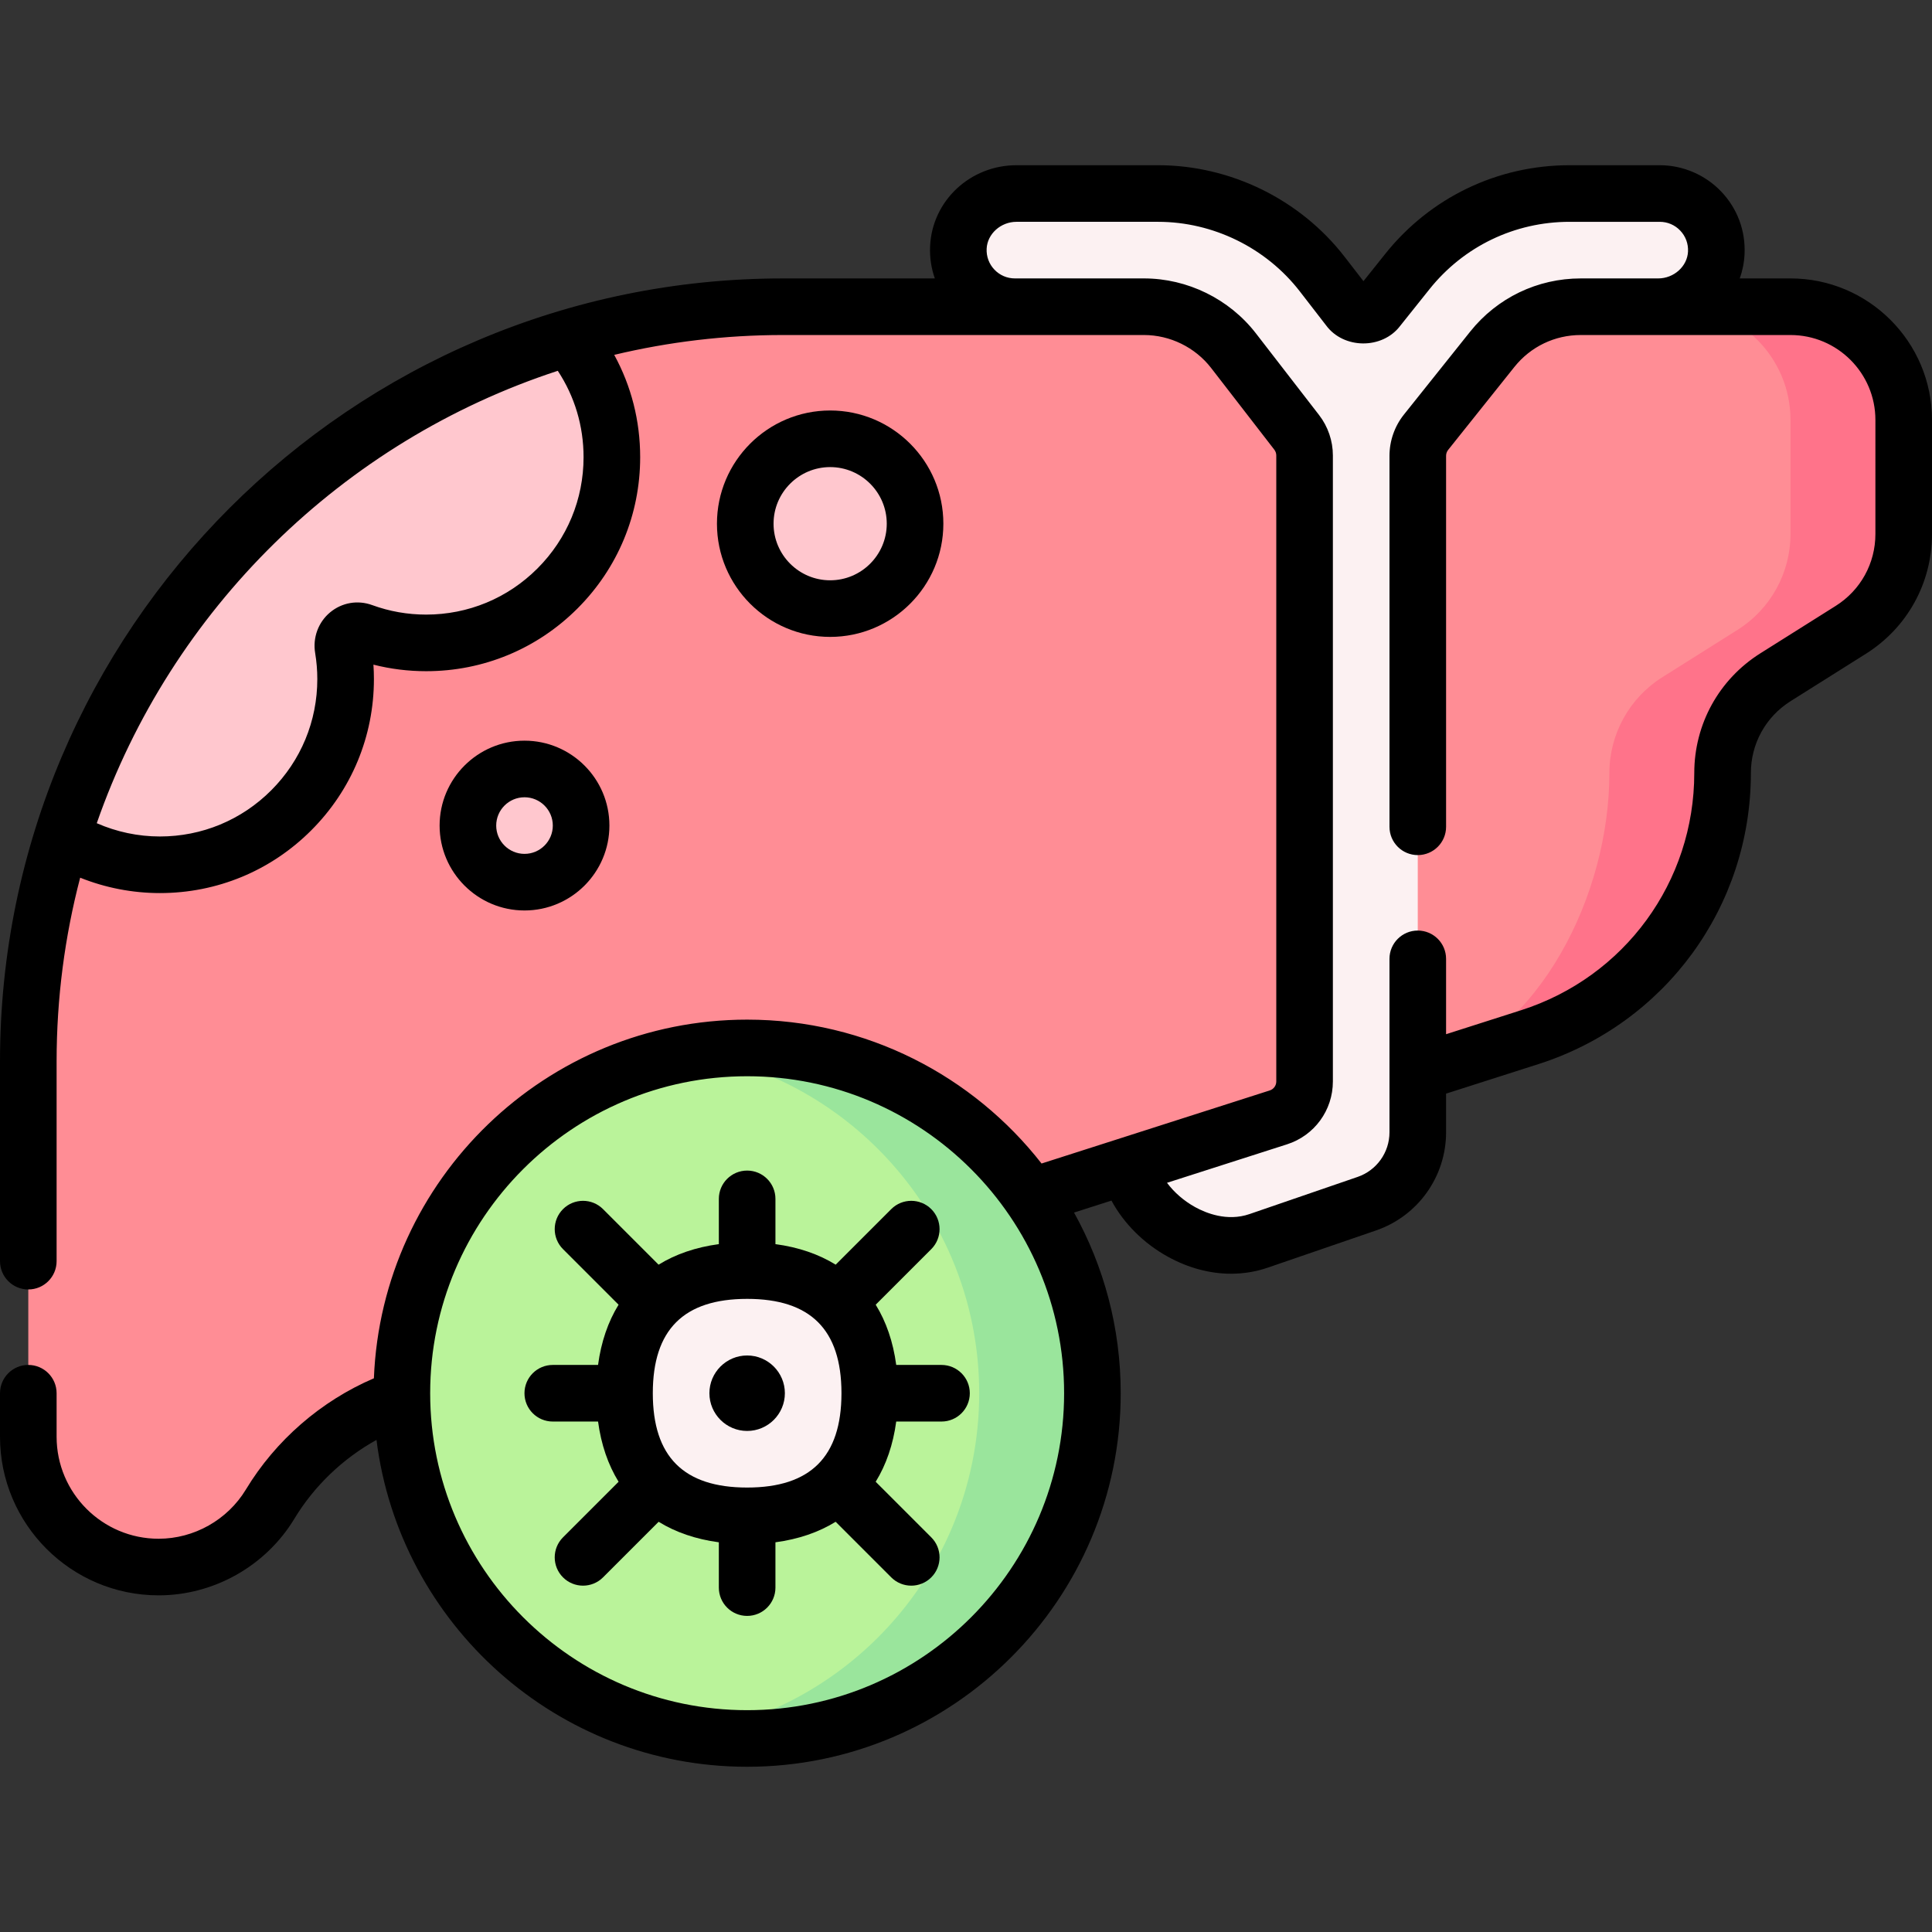 <svg id="Capa_1" enable-background="new 0 0 512 512" height="512" viewBox="0 0 512 512" width="512" xmlns="http://www.w3.org/2000/svg"><rect x="0" y="0" width="512" height="512" fill="#333333" stroke="none"/><g><g><path d="m42.031 415.285c-19.071 0-34.531-15.46-34.531-34.531v-99.469c0-110.457 89.543-200 200-200h95.663c9.287 0 18.051 4.301 23.732 11.648l18.831 24.352h30l19.742-24.721c5.693-7.128 14.32-11.279 23.442-11.279h55.59c16.569 0 30 13.431 30 30v30.24c0 10.31-5.295 19.898-14.021 25.39l-19.959 12.561c-8.726 5.492-14.021 15.08-14.021 25.39 0 31.967-20.665 60.268-51.114 70.001l-297.508 95.099c-15.165 4.848-28.06 15.026-36.296 28.651-6.253 10.346-17.462 16.668-29.55 16.668z" fill="#ff8d95"/><path d="m504.5 111.29v30.23c0 10.32-5.29 19.9-14.02 25.39l-19.96 12.57c-8.73 5.49-14.02 15.08-14.02 25.39 0 15.98-5.16 31.05-14.14 43.33-8.97 12.29-21.74 21.8-36.97 26.67l-27.38 8.75c15.23-4.86 27.35-16.56 35.66-31.04 8.32-14.48 12.83-31.73 12.83-47.71 0-10.31 5.29-19.9 14.02-25.39l19.96-12.57c8.73-5.49 14.02-15.07 14.02-25.39v-30.23c0-16.57-13.43-30-30-30h30c16.57 0 30 13.43 30 30z" fill="#ff738a"/><path d="m198 460.715c-50.534 0-91.5-40.966-91.5-91.5 0-50.534 40.966-91.5 91.5-91.5 50.534 0 91.5 40.966 91.5 91.5 0 50.534-40.966 91.5-91.5 91.5z" fill="#baf39a"/><path d="m289.5 369.215c0 25.27-10.24 48.14-26.8 64.7s-39.44 26.8-64.7 26.8c-5.11 0-10.12-.42-15-1.23 19.26-3.17 36.49-12.36 49.7-25.57 16.56-16.56 26.8-39.43 26.8-64.7s-10.24-48.14-26.8-64.7c-13.21-13.21-30.44-22.4-49.7-25.57 4.88-.81 9.89-1.23 15-1.23 25.26 0 48.14 10.24 64.7 26.8s26.8 39.43 26.8 64.7z" fill="#9ae59c"/><path d="m198 401.715c-23.902 0-32.5-14.551-32.5-32.5 0-17.949 8.667-32.5 32.5-32.5 23.833 0 32.5 14.551 32.5 32.5 0 17.949-8.667 32.5-32.5 32.5z" fill="#fcf1f2"/><path d="m439.849 51.285h-23.91c-16.725 0-32.54 7.61-42.977 20.678l-7.758 9.714c-2.022 2.532-5.88 2.501-7.862-.062l-6.941-8.975c-10.416-13.469-26.482-21.355-43.509-21.355h-37.508c-8.077 0-15.027 6.207-15.407 14.275-.406 8.614 6.458 15.725 14.983 15.725h34.202c9.287 0 18.051 4.301 23.732 11.648l16.741 21.65c1.354 1.752 2.089 3.903 2.089 6.117v173.195l-46.8 15.002c3.214 13.639 20.179 24.912 34.628 19.945l28.673-9.854c8.076-2.776 13.499-10.374 13.499-18.914v-179.286c0-2.268.771-4.468 2.186-6.24l17.556-21.984c5.693-7.128 14.32-11.279 23.442-11.279h20.515c8.077 0 15.027-6.207 15.407-14.275.408-8.614-6.456-15.725-14.981-15.725z" fill="#fcf1f2"/><g fill="#ffc7ce"><path d="m162.15 121.155c0 13.59-5.51 25.89-14.42 34.8s-21.21 14.42-34.8 14.42c-5.928 0-11.605-1.049-16.861-2.971-2.831-1.035-5.663 1.389-5.162 4.361.004.026.009.053.013.079.44 2.64.67 5.34.67 8.11 0 13.59-5.51 25.89-14.42 34.8s-21.21 14.42-34.8 14.42c-9.49 0-18.36-2.69-25.88-7.35 19.74-63.5 70.27-113.42 134.12-132.34 7.2 8.561 11.54 19.611 11.54 31.671z"/><path d="m139 233.785c-8.284 0-15-6.716-15-15 0-8.284 6.716-15 15-15 8.284 0 15 6.716 15 15 0 8.284-6.716 15-15 15z"/><path d="m220 161.285c-12.426 0-22.5-10.074-22.5-22.5 0-12.426 10.074-22.5 22.5-22.5 12.426 0 22.5 10.074 22.5 22.5 0 12.426-10.074 22.5-22.5 22.5z"/></g></g><g><path d="m474.5 73.785h-13.443c.722-2.02 1.161-4.175 1.267-6.422.293-6.216-1.907-12.114-6.193-16.607-4.226-4.43-10.16-6.971-16.281-6.971h-23.91c-19.111 0-36.912 8.564-48.837 23.497l-5.773 7.229-4.995-6.458c-11.75-15.195-30.233-24.268-49.442-24.268h-37.507c-12.274 0-22.333 9.409-22.898 21.422-.14 2.973.296 5.87 1.251 8.578h-40.239c-114.416 0-207.5 93.084-207.5 207.5v52.938c0 4.143 3.358 7.5 7.5 7.5s7.5-3.357 7.5-7.5v-52.938c0-16.815 2.174-33.131 6.244-48.688 6.685 2.679 13.869 4.078 21.127 4.078 15.146 0 29.388-5.901 40.103-16.616 10.715-10.716 16.617-24.958 16.617-40.104 0-1.27-.043-2.542-.129-3.817 4.542 1.154 9.22 1.737 13.969 1.737 15.146 0 29.388-5.901 40.103-16.616 10.715-10.716 16.617-24.958 16.617-40.104 0-9.628-2.357-18.851-6.877-27.113 14.359-3.43 29.333-5.258 44.727-5.258h61.461 34.202c6.916 0 13.569 3.266 17.799 8.736l16.741 21.648c.337.437.523.979.523 1.53v165.902c0 1.091-.697 2.048-1.737 2.381l-60.467 19.365c-18.135-23.194-46.366-38.131-78.023-38.131-53.265 0-96.832 42.285-98.914 95.049-14.015 6.002-26.031 16.42-33.923 29.474-4.865 8.048-13.729 13.047-23.132 13.047-14.905 0-27.031-12.126-27.031-27.03v-11.532c0-4.143-3.358-7.5-7.5-7.5s-7.5 3.357-7.5 7.5v11.532c0 23.176 18.855 42.03 42.031 42.03 14.622 0 28.405-7.773 35.969-20.287 5.275-8.726 12.867-15.977 21.773-20.904 6.111 48.767 47.831 86.62 98.227 86.62 54.589 0 99-44.411 99-99 0-17.354-4.494-33.676-12.371-47.873l9.915-3.169c3.252 6.018 8.486 11.305 14.939 14.866 5.427 2.994 11.155 4.515 16.757 4.515 3.325 0 6.606-.536 9.752-1.617l28.673-9.854c11.102-3.816 18.561-14.268 18.561-26.007v-10.25l24.443-7.814c33.693-10.771 56.331-41.773 56.331-77.145 0-7.78 3.931-14.899 10.515-19.043l19.959-12.561c10.974-6.907 17.526-18.771 17.526-31.738v-30.239c0-20.678-16.822-37.5-37.5-37.5zm-319.85 47.37c0 11.139-4.341 21.614-12.223 29.496-7.882 7.883-18.358 12.224-29.497 12.224-4.917 0-9.723-.846-14.287-2.516-3.848-1.403-8.024-.684-11.169 1.931-3.121 2.596-4.64 6.704-3.952 10.787.377 2.262.568 4.576.568 6.878 0 11.139-4.341 21.614-12.223 29.497-7.882 7.882-18.357 12.223-29.497 12.223-5.777 0-11.48-1.219-16.727-3.515 19.7-56.591 65.109-101.238 122.177-119.892 4.479 6.791 6.83 14.635 6.83 22.887zm43.35 332.06c-46.318 0-84-37.683-84-84s37.682-84 84-84 84 37.683 84 84-37.682 84-84 84zm299-311.691c0 7.78-3.931 14.899-10.515 19.043l-19.959 12.561c-10.974 6.907-17.526 18.771-17.526 31.738 0 28.821-18.445 54.081-45.898 62.857l-19.876 6.354v-19.969c0-4.143-3.358-7.5-7.5-7.5s-7.5 3.357-7.5 7.5v45.966c0 5.336-3.391 10.087-8.437 11.821l-28.673 9.854c-5.92 2.036-11.555-.283-14.387-1.846-2.989-1.648-5.568-3.91-7.46-6.446l31.798-10.193c7.272-2.33 12.159-9.027 12.159-16.665v-165.899c0-3.854-1.298-7.655-3.656-10.705l-16.741-21.649c-7.05-9.117-18.14-14.561-29.666-14.561h-34.202c-2.07 0-3.998-.825-5.428-2.324-1.428-1.497-2.161-3.468-2.063-5.549.185-3.93 3.736-7.127 7.915-7.127h37.507c14.599 0 28.646 6.895 37.576 18.443l6.94 8.974c4.642 6.348 14.913 6.429 19.656.155l7.758-9.714c9.063-11.35 22.592-17.858 37.117-17.858h23.91c2.07 0 3.998.825 5.428 2.324 1.428 1.497 2.161 3.468 2.063 5.548-.185 3.931-3.736 7.128-7.915 7.128h-20.515c-11.467 0-22.148 5.139-29.302 14.099l-17.556 21.983c-2.467 3.089-3.826 6.967-3.826 10.921v98.32c0 4.143 3.358 7.5 7.5 7.5s7.5-3.357 7.5-7.5v-98.32c0-.564.194-1.118.546-1.56l17.557-21.984c4.292-5.376 10.701-8.459 17.581-8.459h20.515 35.075c12.407 0 22.5 10.094 22.5 22.5z"/><path d="m249.508 361.723h-11.999c-.818-6.105-2.658-11.459-5.438-15.963l14.726-14.725c2.929-2.93 2.929-7.678 0-10.607-2.928-2.927-7.677-2.929-10.606 0l-14.724 14.724c-4.505-2.783-9.859-4.624-15.966-5.443v-11.993c0-4.143-3.358-7.5-7.5-7.5s-7.5 3.357-7.5 7.5v11.993c-6.106.819-11.461 2.66-15.966 5.443l-14.724-14.724c-2.929-2.928-7.678-2.928-10.606 0-2.929 2.93-2.929 7.678 0 10.607l14.725 14.725c-2.781 4.505-4.62 9.858-5.438 15.963h-11.999c-4.142 0-7.5 3.357-7.5 7.5s3.358 7.5 7.5 7.5h12.002c.819 6.103 2.66 11.455 5.442 15.958l-14.731 14.731c-2.929 2.93-2.929 7.678 0 10.607 1.464 1.464 3.384 2.196 5.303 2.196s3.839-.732 5.303-2.196l14.734-14.733c4.503 2.779 9.854 4.619 15.956 5.437v12.008c0 4.143 3.358 7.5 7.5 7.5s7.5-3.357 7.5-7.5v-12.008c6.102-.818 11.453-2.658 15.956-5.437l14.734 14.733c1.464 1.464 3.384 2.196 5.303 2.196s3.839-.732 5.303-2.196c2.929-2.93 2.929-7.678 0-10.607l-14.731-14.731c2.782-4.503 4.623-9.855 5.442-15.958h12.002c4.142 0 7.5-3.357 7.5-7.5s-3.361-7.5-7.503-7.5zm-51.508 32.492c-16.822 0-25-8.178-25-25s8.178-25 25-25c16.791 0 24.967 8.15 24.997 24.909 0 .033-.005.065-.005.098 0 .031.004.061.005.092-.034 16.753-8.209 24.901-24.997 24.901z"/><path d="m198 359.215c-5.514 0-10 4.486-10 10s4.486 10 10 10 10-4.486 10-10-4.486-10-10-10z"/><path d="m161.5 218.785c0-12.406-10.093-22.5-22.5-22.5s-22.5 10.094-22.5 22.5 10.093 22.5 22.5 22.5 22.5-10.094 22.5-22.5zm-30 0c0-4.136 3.364-7.5 7.5-7.5s7.5 3.364 7.5 7.5-3.364 7.5-7.5 7.5-7.5-3.364-7.5-7.5z"/><path d="m220 168.785c16.542 0 30-13.458 30-30s-13.458-30-30-30-30 13.458-30 30 13.458 30 30 30zm0-45c8.271 0 15 6.729 15 15s-6.729 15-15 15-15-6.729-15-15 6.729-15 15-15z"/></g></g></svg>